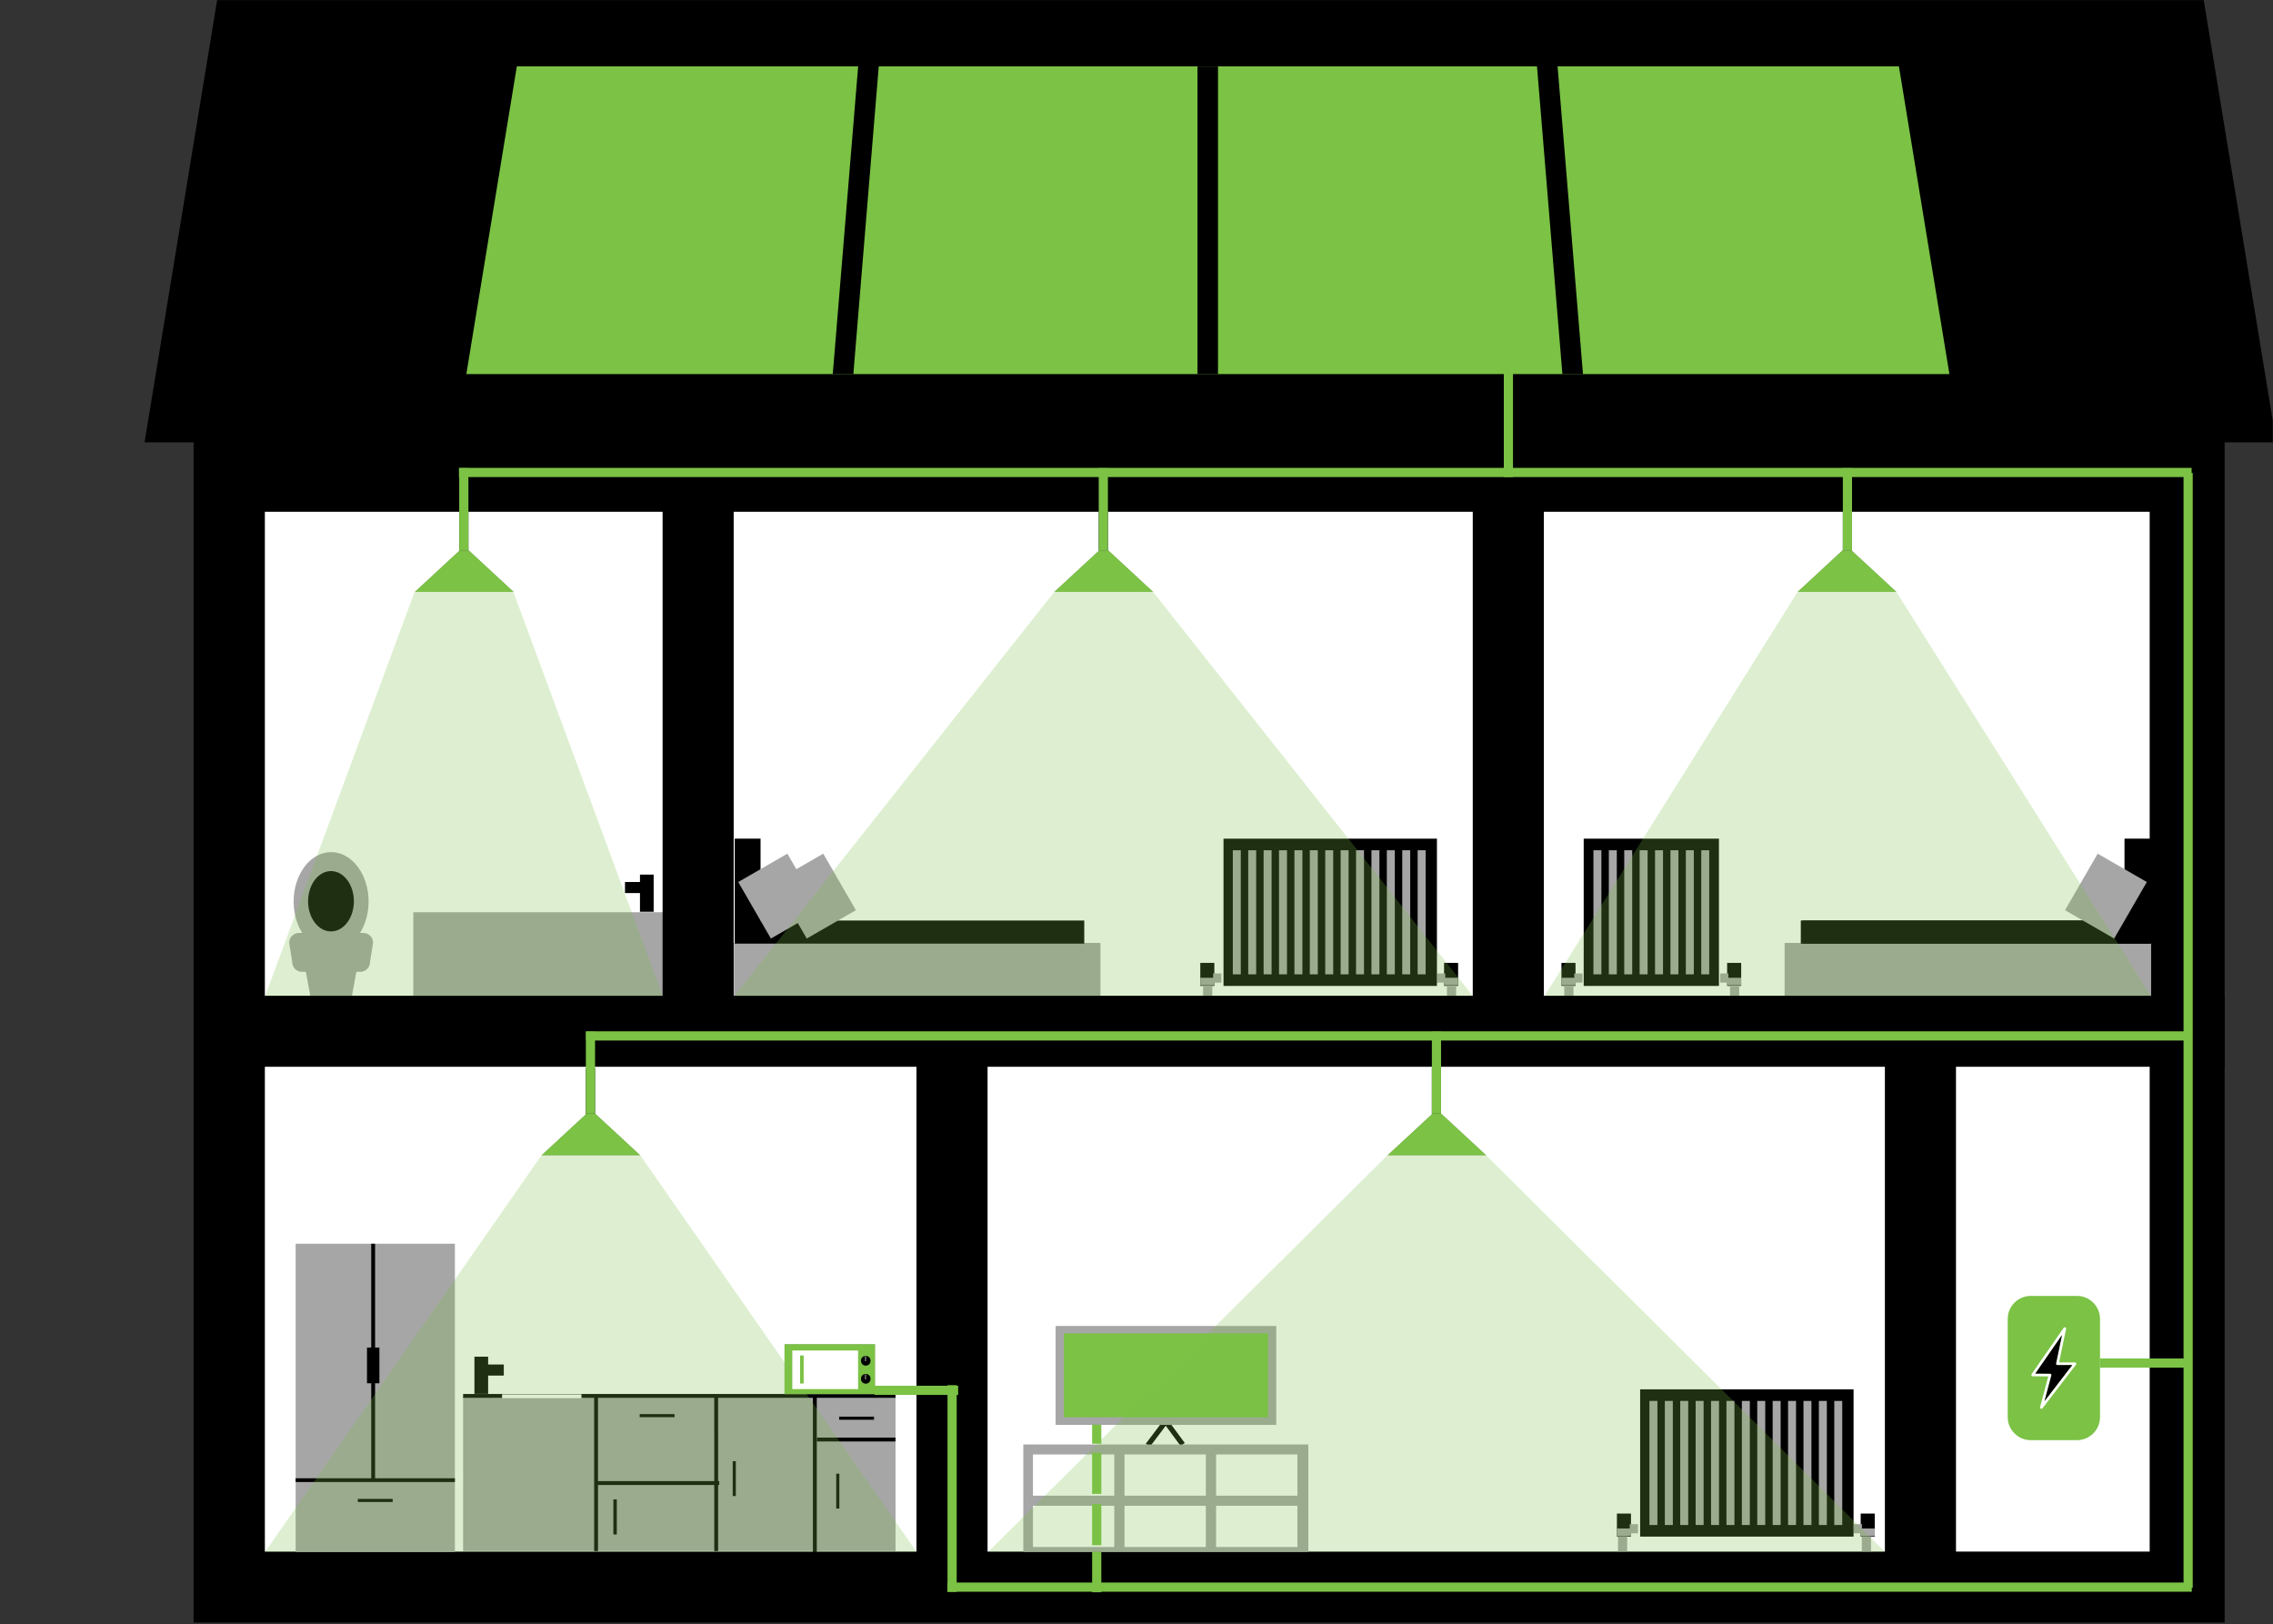 <?xml version="1.0" encoding="UTF-8" standalone="no"?>
<!DOCTYPE svg PUBLIC "-//W3C//DTD SVG 1.1//EN" "http://www.w3.org/Graphics/SVG/1.1/DTD/svg11.dtd">
<svg width="100%" height="100%" viewBox="0 0 886 633" version="1.1" xmlns="http://www.w3.org/2000/svg" xmlns:xlink="http://www.w3.org/1999/xlink" xml:space="preserve" xmlns:serif="http://www.serif.com/" style="fill-rule:evenodd;clip-rule:evenodd;stroke-linejoin:round;stroke-miterlimit:2;">
    <rect x="0" y="0" width="886" height="633" fill="#333333" stroke="none"/>
    <g id="Service-Illustrations" serif:id="Service Illustrations" transform="matrix(1.067,0,0,1,-133.212,-67.016)">
        <rect x="124.886" y="67.016" width="830.229" height="632.984" style="fill:none;"/>
        <g>
            <clipPath id="_clip1">
                <rect x="124.886" y="67.016" width="830.229" height="632.984"/>
            </clipPath>
            <g clip-path="url(#_clip1)">
                <g id="House" transform="matrix(1.116,0,0,1.19,-36.081,-56.974)">
                    <g id="House1" serif:id="House">
                        <g transform="matrix(1,0,0,0.853,-72.882,99.547)">
                            <rect x="280.454" y="174.371" width="664.856" height="454.083"/>
                        </g>
                        <g transform="matrix(0.928,0,0,0.75,-29.36,141.032)">
                            <rect x="280.454" y="174.371" width="664.856" height="454.083" style="fill:white;"/>
                        </g>
                    </g>
                    <g id="Living-Room" serif:id="Living Room">
                        <g id="Tv-and-Stand" serif:id="Tv and Stand">
                            <g id="TV" transform="matrix(1,0,0,1,-2.454,-7.10543e-15)">
                                <g transform="matrix(1,0,0,1,2.684,-7.10543e-15)">
                                    <g transform="matrix(0.046,-0.061,0.062,0.047,472.343,576.618)">
                                        <rect x="364.765" y="482.506" width="138.637" height="21.532"/>
                                    </g>
                                    <g transform="matrix(-0.036,-0.049,-0.062,0.047,574.835,571.988)">
                                        <rect x="364.765" y="482.506" width="138.637" height="21.532"/>
                                    </g>
                                </g>
                                <g id="TV1" serif:id="TV" transform="matrix(0.521,0,0,1.505,302.163,-187.694)">
                                    <rect x="364.765" y="482.506" width="138.637" height="21.532" style="fill:rgb(166,166,166);"/>
                                    <g transform="matrix(2.95783e-18,0.004,-0.077,5.56425e-20,538.703,501.5)">
                                        <rect x="364.765" y="482.506" width="138.637" height="21.532" style="fill:rgb(166,166,166);"/>
                                    </g>
                                </g>
                            </g>
                            <g id="TV-Stand" serif:id="TV Stand" transform="matrix(0.673,0,0,1.635,233.685,-211.607)">
                                <rect x="364.765" y="482.506" width="138.637" height="21.532" style="fill:rgb(166,166,166);"/>
                                <g transform="matrix(1.052,0,0,0.993,-19.133,3.208)">
                                    <g transform="matrix(4.73844e-17,0.06,-1.746,7.16777e-17,1249.44,462.805)">
                                        <rect x="364.765" y="482.506" width="138.637" height="21.532" style="fill:white;"/>
                                    </g>
                                    <g transform="matrix(4.73844e-17,0.06,-1.746,7.16777e-17,1291.77,462.805)">
                                        <rect x="364.765" y="482.506" width="138.637" height="21.532" style="fill:white;"/>
                                    </g>
                                    <g transform="matrix(4.73844e-17,0.06,-1.746,7.16777e-17,1334.11,462.805)">
                                        <rect x="364.765" y="482.506" width="138.637" height="21.532" style="fill:white;"/>
                                    </g>
                                    <g transform="matrix(4.73844e-17,0.06,-1.746,7.16777e-17,1249.44,473.158)">
                                        <rect x="364.765" y="482.506" width="138.637" height="21.532" style="fill:white;"/>
                                    </g>
                                    <g transform="matrix(4.73844e-17,0.06,-1.746,7.16777e-17,1291.77,473.158)">
                                        <rect x="364.765" y="482.506" width="138.637" height="21.532" style="fill:white;"/>
                                    </g>
                                    <g transform="matrix(4.73844e-17,0.06,-1.746,7.16777e-17,1334.11,473.158)">
                                        <rect x="364.765" y="482.506" width="138.637" height="21.532" style="fill:white;"/>
                                    </g>
                                </g>
                            </g>
                        </g>
                        <g id="Radiator" transform="matrix(1.218,0,0,1,-95.335,180.359)">
                            <g transform="matrix(-0.821,0,0,1,1219.52,-7.10543e-15)">
                                <g transform="matrix(1.584,0,0,1,-369.931,-71.546)">
                                    <rect x="632.638" y="491.107" width="2.903" height="7.548"/>
                                </g>
                                <g transform="matrix(1.584,0,0,0.326,-369.931,264.339)">
                                    <rect x="632.638" y="491.107" width="2.903" height="7.548" style="fill:rgb(166,166,166);"/>
                                </g>
                                <g transform="matrix(1.2692e-16,2.073,-0.502,3.07253e-17,889.388,-891.446)">
                                    <rect x="634.09" y="498.655" width="1.451" height="5.383" style="fill:rgb(166,166,166);"/>
                                </g>
                            </g>
                            <g transform="matrix(0.821,0,0,1,112.211,-7.10543e-15)">
                                <g transform="matrix(1.584,0,0,1,-369.931,-71.546)">
                                    <rect x="632.638" y="491.107" width="2.903" height="7.548"/>
                                </g>
                                <g transform="matrix(1.584,0,0,0.326,-369.931,264.339)">
                                    <rect x="632.638" y="491.107" width="2.903" height="7.548" style="fill:rgb(166,166,166);"/>
                                </g>
                                <g transform="matrix(1.2692e-16,2.073,-0.502,3.07253e-17,889.388,-891.446)">
                                    <rect x="634.09" y="498.655" width="1.451" height="5.383" style="fill:rgb(166,166,166);"/>
                                </g>
                                <g transform="matrix(-2.073,2.53841e-16,-1.1289e-16,-0.922,1950,891.737)">
                                    <rect x="634.09" y="498.655" width="1.451" height="5.383" style="fill:rgb(166,166,166);"/>
                                </g>
                                <g transform="matrix(-2.073,2.53841e-16,-1.1289e-16,-0.922,2029.81,891.737)">
                                    <rect x="634.09" y="498.655" width="1.451" height="5.383" style="fill:rgb(166,166,166);"/>
                                </g>
                            </g>
                            <g transform="matrix(1.578,0,0,1,-374.736,-66.163)">
                                <rect x="641.443" y="445.038" width="36.349" height="48.234"/>
                            </g>
                            <g id="Ridges" transform="matrix(1,0,0,1,-2.368,-0.151)">
                                <g transform="matrix(1,0,0,1,-1.13687e-13,-71.546)">
                                    <rect x="642.327" y="454.367" width="2.143" height="40.642" style="fill:rgb(166,166,166);"/>
                                </g>
                                <g transform="matrix(1,0,0,1,4.14,-71.546)">
                                    <rect x="642.327" y="454.367" width="2.143" height="40.642" style="fill:rgb(166,166,166);"/>
                                </g>
                                <g transform="matrix(1,0,0,1,8.28,-71.546)">
                                    <rect x="642.327" y="454.367" width="2.143" height="40.642" style="fill:rgb(166,166,166);"/>
                                </g>
                                <g transform="matrix(1,0,0,1,12.419,-71.546)">
                                    <rect x="642.327" y="454.367" width="2.143" height="40.642" style="fill:rgb(166,166,166);"/>
                                </g>
                                <g transform="matrix(1,0,0,1,16.559,-71.546)">
                                    <rect x="642.327" y="454.367" width="2.143" height="40.642" style="fill:rgb(166,166,166);"/>
                                </g>
                                <g transform="matrix(1,0,0,1,20.699,-71.546)">
                                    <rect x="642.327" y="454.367" width="2.143" height="40.642" style="fill:rgb(166,166,166);"/>
                                </g>
                                <g transform="matrix(1,0,0,1,24.838,-71.546)">
                                    <rect x="642.327" y="454.367" width="2.143" height="40.642" style="fill:rgb(166,166,166);"/>
                                </g>
                                <g transform="matrix(1,0,0,1,28.978,-71.546)">
                                    <rect x="642.327" y="454.367" width="2.143" height="40.642" style="fill:rgb(166,166,166);"/>
                                </g>
                                <g transform="matrix(1,0,0,1,33.118,-71.546)">
                                    <rect x="642.327" y="454.367" width="2.143" height="40.642" style="fill:rgb(166,166,166);"/>
                                </g>
                                <g transform="matrix(1,0,0,1,37.258,-71.546)">
                                    <rect x="642.327" y="454.367" width="2.143" height="40.642" style="fill:rgb(166,166,166);"/>
                                </g>
                                <g transform="matrix(1,0,0,1,41.398,-71.546)">
                                    <rect x="642.327" y="454.367" width="2.143" height="40.642" style="fill:rgb(166,166,166);"/>
                                </g>
                                <g transform="matrix(1,0,0,1,45.537,-71.546)">
                                    <rect x="642.327" y="454.367" width="2.143" height="40.642" style="fill:rgb(166,166,166);"/>
                                </g>
                                <g transform="matrix(1,0,0,1,49.677,-71.546)">
                                    <rect x="642.327" y="454.367" width="2.143" height="40.642" style="fill:rgb(166,166,166);"/>
                                </g>
                            </g>
                        </g>
                    </g>
                    <g id="Lights">
                        <g transform="matrix(0.84,0,0,0.84,363.497,63.05)">
                            <path d="M300.671,483.301L318.084,499.427L279.674,499.427L297.086,483.301L300.671,483.301Z" style="fill:rgb(166,166,166);"/>
                        </g>
                        <g transform="matrix(0.84,0,0,0.84,86.568,63.05)">
                            <path d="M300.671,483.301L318.084,499.427L279.674,499.427L297.086,483.301L300.671,483.301Z" style="fill:rgb(166,166,166);"/>
                        </g>
                        <g transform="matrix(0.84,0,0,0.84,254.445,-121.495)">
                            <path d="M300.671,483.301L318.084,499.427L279.674,499.427L297.086,483.301L300.671,483.301Z" style="fill:rgb(166,166,166);"/>
                        </g>
                        <g transform="matrix(0.84,0,0,0.84,497.752,-121.495)">
                            <path d="M300.671,483.301L318.084,499.427L279.674,499.427L297.086,483.301L300.671,483.301Z" style="fill:rgb(166,166,166);"/>
                        </g>
                        <g transform="matrix(0.84,0,0,0.84,45.105,-121.495)">
                            <path d="M300.671,483.301L318.084,499.427L279.674,499.427L297.086,483.301L300.671,483.301Z" style="fill:rgb(166,166,166);"/>
                        </g>
                        <g transform="matrix(-2.073,1.8282e-32,-9.37926e-32,2.353,1612,-901.479)">
                            <rect x="634.09" y="498.655" width="1.451" height="5.383"/>
                        </g>
                        <g transform="matrix(-2.073,1.8282e-32,-9.37926e-32,2.353,1821.34,-901.479)">
                            <rect x="634.09" y="498.655" width="1.451" height="5.383"/>
                        </g>
                        <g transform="matrix(-2.073,2.19081e-32,-9.37926e-32,2.82,1930.39,-952.163)">
                            <rect x="634.09" y="498.655" width="1.451" height="5.383"/>
                        </g>
                        <g transform="matrix(-2.073,2.19081e-32,-9.37926e-32,2.82,1653.46,-952.163)">
                            <rect x="634.09" y="498.655" width="1.451" height="5.383"/>
                        </g>
                        <g transform="matrix(-2.073,1.8282e-32,-9.37926e-32,2.353,2064.92,-901.479)">
                            <rect x="634.09" y="498.655" width="1.451" height="5.383"/>
                        </g>
                    </g>
                    <g id="Bedroom---Main" serif:id="Bedroom - Main">
                        <g id="Bed" transform="matrix(0.91,0,0,0.91,52.87,39.055)">
                            <g transform="matrix(0.951,0,0,1,17.483,-71.546)">
                                <rect x="364.765" y="482.506" width="138.637" height="21.532" style="fill:rgb(166,166,166);"/>
                            </g>
                            <g transform="matrix(0.907,0,0,0.386,33.807,216.644)">
                                <rect x="364.765" y="482.506" width="138.637" height="21.532"/>
                            </g>
                            <g transform="matrix(0.067,0,0,1.74,340.22,-466.139)">
                                <rect x="364.765" y="482.506" width="138.637" height="21.532"/>
                            </g>
                            <g transform="matrix(0.866,-0.5,0.5,0.866,-191.394,190.381)">
                                <rect x="383.325" y="450.711" width="20.414" height="23.494" style="fill:rgb(166,166,166);"/>
                            </g>
                            <g transform="matrix(0.866,-0.5,0.5,0.866,-178.49,190.381)">
                                <rect x="383.325" y="450.711" width="20.414" height="23.494" style="fill:rgb(166,166,166);"/>
                            </g>
                        </g>
                        <g id="Radiator1" serif:id="Radiator" transform="matrix(1.218,0,0,1,-231.716,7.10543e-15)">
                            <g transform="matrix(-0.821,0,0,1,1219.52,-7.10543e-15)">
                                <g transform="matrix(1.584,0,0,1,-369.931,-71.546)">
                                    <rect x="632.638" y="491.107" width="2.903" height="7.548"/>
                                </g>
                                <g transform="matrix(1.584,0,0,0.326,-369.931,264.339)">
                                    <rect x="632.638" y="491.107" width="2.903" height="7.548" style="fill:rgb(166,166,166);"/>
                                </g>
                                <g transform="matrix(2.073,0,0,0.611,-681.652,122.592)">
                                    <rect x="634.09" y="498.655" width="1.451" height="5.383" style="fill:rgb(166,166,166);"/>
                                </g>
                                <g transform="matrix(2.073,0,0,0.611,-601.837,122.592)">
                                    <rect x="634.09" y="498.655" width="1.451" height="5.383" style="fill:rgb(166,166,166);"/>
                                </g>
                                <g transform="matrix(1.2692e-16,2.073,-0.502,3.07253e-17,889.388,-891.446)">
                                    <rect x="634.09" y="498.655" width="1.451" height="5.383" style="fill:rgb(166,166,166);"/>
                                </g>
                            </g>
                            <g transform="matrix(0.821,0,0,1,112.211,-7.10543e-15)">
                                <g transform="matrix(1.584,0,0,1,-369.931,-71.546)">
                                    <rect x="632.638" y="491.107" width="2.903" height="7.548"/>
                                </g>
                                <g transform="matrix(1.584,0,0,0.326,-369.931,264.339)">
                                    <rect x="632.638" y="491.107" width="2.903" height="7.548" style="fill:rgb(166,166,166);"/>
                                </g>
                                <g transform="matrix(1.2692e-16,2.073,-0.502,3.07253e-17,889.388,-891.446)">
                                    <rect x="634.09" y="498.655" width="1.451" height="5.383" style="fill:rgb(166,166,166);"/>
                                </g>
                            </g>
                            <g transform="matrix(1.578,0,0,1,-374.736,-66.163)">
                                <rect x="641.443" y="445.038" width="36.349" height="48.234"/>
                            </g>
                            <g id="Ridges1" serif:id="Ridges" transform="matrix(1,0,0,1,-2.368,-0.151)">
                                <g transform="matrix(1,0,0,1,-1.13687e-13,-71.546)">
                                    <rect x="642.327" y="454.367" width="2.143" height="40.642" style="fill:rgb(166,166,166);"/>
                                </g>
                                <g transform="matrix(1,0,0,1,4.14,-71.546)">
                                    <rect x="642.327" y="454.367" width="2.143" height="40.642" style="fill:rgb(166,166,166);"/>
                                </g>
                                <g transform="matrix(1,0,0,1,8.28,-71.546)">
                                    <rect x="642.327" y="454.367" width="2.143" height="40.642" style="fill:rgb(166,166,166);"/>
                                </g>
                                <g transform="matrix(1,0,0,1,12.419,-71.546)">
                                    <rect x="642.327" y="454.367" width="2.143" height="40.642" style="fill:rgb(166,166,166);"/>
                                </g>
                                <g transform="matrix(1,0,0,1,16.559,-71.546)">
                                    <rect x="642.327" y="454.367" width="2.143" height="40.642" style="fill:rgb(166,166,166);"/>
                                </g>
                                <g transform="matrix(1,0,0,1,20.699,-71.546)">
                                    <rect x="642.327" y="454.367" width="2.143" height="40.642" style="fill:rgb(166,166,166);"/>
                                </g>
                                <g transform="matrix(1,0,0,1,24.838,-71.546)">
                                    <rect x="642.327" y="454.367" width="2.143" height="40.642" style="fill:rgb(166,166,166);"/>
                                </g>
                                <g transform="matrix(1,0,0,1,28.978,-71.546)">
                                    <rect x="642.327" y="454.367" width="2.143" height="40.642" style="fill:rgb(166,166,166);"/>
                                </g>
                                <g transform="matrix(1,0,0,1,33.118,-71.546)">
                                    <rect x="642.327" y="454.367" width="2.143" height="40.642" style="fill:rgb(166,166,166);"/>
                                </g>
                                <g transform="matrix(1,0,0,1,37.258,-71.546)">
                                    <rect x="642.327" y="454.367" width="2.143" height="40.642" style="fill:rgb(166,166,166);"/>
                                </g>
                                <g transform="matrix(1,0,0,1,41.398,-71.546)">
                                    <rect x="642.327" y="454.367" width="2.143" height="40.642" style="fill:rgb(166,166,166);"/>
                                </g>
                                <g transform="matrix(1,0,0,1,45.537,-71.546)">
                                    <rect x="642.327" y="454.367" width="2.143" height="40.642" style="fill:rgb(166,166,166);"/>
                                </g>
                                <g transform="matrix(1,0,0,1,49.677,-71.546)">
                                    <rect x="642.327" y="454.367" width="2.143" height="40.642" style="fill:rgb(166,166,166);"/>
                                </g>
                            </g>
                        </g>
                    </g>
                    <g id="Bedroom---Other" serif:id="Bedroom - Other">
                        <g id="Bed1" serif:id="Bed" transform="matrix(-0.91,0,0,0.91,1179.94,39.055)">
                            <g transform="matrix(0.951,0,0,1,17.483,-71.546)">
                                <rect x="364.765" y="482.506" width="138.637" height="21.532" style="fill:rgb(166,166,166);"/>
                            </g>
                            <g transform="matrix(0.905,0,0,0.386,34.247,216.644)">
                                <rect x="364.765" y="482.506" width="138.637" height="21.532"/>
                            </g>
                            <g transform="matrix(0.907,0,0,0.386,33.807,216.644)">
                                <rect x="364.765" y="482.506" width="138.637" height="21.532"/>
                            </g>
                            <g transform="matrix(0.067,0,0,1.74,340.22,-466.139)">
                                <rect x="364.765" y="482.506" width="138.637" height="21.532"/>
                            </g>
                            <g transform="matrix(0.866,-0.5,0.5,0.866,-191.394,190.381)">
                                <rect x="383.325" y="450.711" width="20.414" height="23.494" style="fill:rgb(166,166,166);"/>
                            </g>
                        </g>
                        <g id="Radiator2" serif:id="Radiator" transform="matrix(1.218,0,0,1,-113.489,7.10543e-15)">
                            <g transform="matrix(-0.821,0,0,1,1198.53,-7.10543e-15)">
                                <g transform="matrix(1.584,0,0,1,-369.931,-71.546)">
                                    <rect x="632.638" y="491.107" width="2.903" height="7.548"/>
                                </g>
                                <g transform="matrix(1.584,0,0,0.326,-369.931,264.339)">
                                    <rect x="632.638" y="491.107" width="2.903" height="7.548" style="fill:rgb(166,166,166);"/>
                                </g>
                                <g transform="matrix(2.073,0,0,0.611,-681.652,122.592)">
                                    <rect x="634.09" y="498.655" width="1.451" height="5.383" style="fill:rgb(166,166,166);"/>
                                </g>
                                <g transform="matrix(2.073,0,0,0.611,-627.398,122.592)">
                                    <rect x="634.09" y="498.655" width="1.451" height="5.383" style="fill:rgb(166,166,166);"/>
                                </g>
                                <g transform="matrix(1.2692e-16,2.073,-0.502,3.07253e-17,889.388,-891.446)">
                                    <rect x="634.09" y="498.655" width="1.451" height="5.383" style="fill:rgb(166,166,166);"/>
                                </g>
                            </g>
                            <g transform="matrix(0.821,0,0,1,112.211,-7.10543e-15)">
                                <g transform="matrix(1.584,0,0,1,-369.931,-71.546)">
                                    <rect x="632.638" y="491.107" width="2.903" height="7.548"/>
                                </g>
                                <g transform="matrix(1.584,0,0,0.326,-369.931,264.339)">
                                    <rect x="632.638" y="491.107" width="2.903" height="7.548" style="fill:rgb(166,166,166);"/>
                                </g>
                                <g transform="matrix(1.2692e-16,2.073,-0.502,3.07253e-17,889.388,-891.446)">
                                    <rect x="634.09" y="498.655" width="1.451" height="5.383" style="fill:rgb(166,166,166);"/>
                                </g>
                            </g>
                            <g transform="matrix(1,0,0,1,-4.246,-66.163)">
                                <rect x="641.443" y="445.038" width="36.349" height="48.234"/>
                            </g>
                            <g id="Ridges2" serif:id="Ridges" transform="matrix(1,0,0,1,-2.516,-0.151)">
                                <g transform="matrix(1,0,0,1,-1.13687e-13,-71.546)">
                                    <rect x="642.327" y="454.367" width="2.143" height="40.642" style="fill:rgb(166,166,166);"/>
                                </g>
                                <g transform="matrix(1,0,0,1,4.14,-71.546)">
                                    <rect x="642.327" y="454.367" width="2.143" height="40.642" style="fill:rgb(166,166,166);"/>
                                </g>
                                <g transform="matrix(1,0,0,1,8.28,-71.546)">
                                    <rect x="642.327" y="454.367" width="2.143" height="40.642" style="fill:rgb(166,166,166);"/>
                                </g>
                                <g transform="matrix(1,0,0,1,12.419,-71.546)">
                                    <rect x="642.327" y="454.367" width="2.143" height="40.642" style="fill:rgb(166,166,166);"/>
                                </g>
                                <g transform="matrix(1,0,0,1,16.559,-71.546)">
                                    <rect x="642.327" y="454.367" width="2.143" height="40.642" style="fill:rgb(166,166,166);"/>
                                </g>
                                <g transform="matrix(1,0,0,1,20.699,-71.546)">
                                    <rect x="642.327" y="454.367" width="2.143" height="40.642" style="fill:rgb(166,166,166);"/>
                                </g>
                                <g transform="matrix(1,0,0,1,24.838,-71.546)">
                                    <rect x="642.327" y="454.367" width="2.143" height="40.642" style="fill:rgb(166,166,166);"/>
                                </g>
                                <g transform="matrix(1,0,0,1,28.978,-71.546)">
                                    <rect x="642.327" y="454.367" width="2.143" height="40.642" style="fill:rgb(166,166,166);"/>
                                </g>
                            </g>
                        </g>
                    </g>
                    <g id="Bathroom" transform="matrix(1,0,0,1,5.957,0)">
                        <g id="Toilet" transform="matrix(1,0,0,1,-6.244,0)">
                            <g transform="matrix(1,0,0,1,-1.13687e-13,-71.546)">
                                <ellipse cx="252.877" cy="471.001" rx="12.27" ry="16.173" style="fill:rgb(166,166,166);"/>
                            </g>
                            <g transform="matrix(0.611,0,0,0.611,98.328,111.596)">
                                <ellipse cx="252.877" cy="471.001" rx="12.27" ry="16.173"/>
                            </g>
                            <g transform="matrix(1,0,0,1,1.458,-71.546)">
                                <path d="M265.147,484.487C265.147,482.729 263.719,481.301 261.961,481.301L240.877,481.301C239.119,481.301 237.691,482.729 237.691,484.487L238.691,490.858C238.691,492.617 240.119,494.044 241.877,494.044L260.961,494.044C262.719,494.044 264.147,492.617 264.147,490.858L265.147,484.487Z" style="fill:rgb(166,166,166);"/>
                            </g>
                            <g transform="matrix(3.85958e-17,0.63,-1,6.12323e-17,740.55,268.963)">
                                <path d="M265.147,484.487C265.147,482.729 262.882,481.301 260.093,481.301L242.745,479.301C239.956,479.301 237.691,480.729 237.691,482.487L237.691,492.858C237.691,494.617 239.956,496.044 242.745,496.044L260.093,494.044C262.882,494.044 265.147,492.617 265.147,490.858L265.147,484.487Z" style="fill:rgb(166,166,166);"/>
                            </g>
                        </g>
                        <g id="Bath" transform="matrix(0.885,0,0,1,-91.536,7.012)">
                            <g transform="matrix(0.963,0,0,0.852,187.143,25.013)">
                                <rect x="234.017" y="435.385" width="96.408" height="34.623" style="fill:rgb(166,166,166);"/>
                            </g>
                            <g id="Tap" transform="matrix(0.811,0,0,0.902,227.396,54.69)">
                                <g transform="matrix(1,0,0,1,14.602,-57.206)">
                                    <rect x="317.033" y="421.886" width="6.245" height="13.499"/>
                                </g>
                                <g transform="matrix(3.94414e-17,0.644,-0.681,4.17194e-17,621.3,163.198)">
                                    <rect x="317.033" y="421.886" width="6.245" height="13.499"/>
                                </g>
                            </g>
                        </g>
                    </g>
                    <g id="Kitchen" transform="matrix(1,0,0,1,-7.219,0)">
                        <g id="Countertop">
                            <g id="Utility" transform="matrix(1.021,0,0,2.353,-69.406,-573.794)">
                                <rect x="364.765" y="482.506" width="138.637" height="21.532" style="fill:rgb(166,166,166);"/>
                                <g>
                                    <clipPath id="_clip2">
                                        <rect x="364.765" y="482.506" width="138.637" height="21.532"/>
                                    </clipPath>
                                    <g clip-path="url(#_clip2)">
                                        <g transform="matrix(0.848,0,0,1,76.594,0)">
                                            <g transform="matrix(0.216,5.39489e-19,9.74024e-20,0.025,394.803,476.183)">
                                                <rect x="364.765" y="482.506" width="138.637" height="21.532"/>
                                            </g>
                                            <g transform="matrix(3.44442e-05,0.159,-0.068,1.98432e-06,469.032,424.248)">
                                                <rect x="364.765" y="482.506" width="138.637" height="21.532"/>
                                            </g>
                                            <g transform="matrix(3.44442e-05,0.159,-0.068,1.98432e-06,423.621,424.248)">
                                                <rect x="364.765" y="482.506" width="138.637" height="21.532"/>
                                            </g>
                                            <g transform="matrix(0.335,1.79679e-20,9.84681e-22,0.025,268.027,482.237)">
                                                <rect x="364.765" y="482.506" width="138.637" height="21.532"/>
                                            </g>
                                            <g transform="matrix(0.095,1.46087e-20,2.80068e-22,0.02,371.934,475.32)">
                                                <rect x="364.765" y="482.506" width="138.637" height="21.532"/>
                                            </g>
                                            <g transform="matrix(5.78619e-18,0.035,-0.055,1.23805e-18,424.409,484.082)">
                                                <rect x="364.765" y="482.506" width="138.637" height="21.532"/>
                                            </g>
                                            <g transform="matrix(5.78619e-18,0.035,-0.055,1.23805e-18,424.409,484.082)">
                                                <rect x="364.765" y="482.506" width="138.637" height="21.532"/>
                                            </g>
                                            <g transform="matrix(5.86564e-18,-0.035,0.055,1.23784e-18,415.212,509.144)">
                                                <rect x="364.765" y="482.506" width="138.637" height="21.532"/>
                                            </g>
                                            <g transform="matrix(5.86564e-18,-0.035,0.055,1.23784e-18,454.347,510.885)">
                                                <rect x="364.765" y="482.506" width="138.637" height="21.532"/>
                                            </g>
                                            <g transform="matrix(0.095,1.46087e-20,2.80068e-22,0.02,447.351,475.677)">
                                                <rect x="364.765" y="482.506" width="138.637" height="21.532"/>
                                            </g>
                                        </g>
                                    </g>
                                </g>
                            </g>
                            <g id="Counter" transform="matrix(1.021,-2.2553e-19,-2.83977e-20,0.058,-69.406,532.772)">
                                <rect x="364.765" y="482.506" width="138.637" height="21.532"/>
                            </g>
                            <g id="Sink">
                                <g transform="matrix(0.787,0,0,0.84,102.605,47.873)">
                                    <rect x="270.858" y="610.701" width="33.023" height="1.538" style="fill:white;"/>
                                </g>
                                <g id="Tap1" serif:id="Tap" transform="matrix(-1,0,0,1,665.031,157.922)">
                                    <g transform="matrix(0.718,0,0,0.902,126.193,10.076)">
                                        <rect x="317.033" y="421.886" width="6.245" height="13.499"/>
                                    </g>
                                    <g transform="matrix(2.83057e-17,0.581,-0.489,3.76501e-17,561.599,208.981)">
                                        <rect x="317.033" y="421.886" width="6.245" height="13.499"/>
                                    </g>
                                </g>
                            </g>
                        </g>
                        <g transform="matrix(2.98106e-05,0.374,-0.059,4.66997e-06,447.244,424.65)">
                            <rect x="364.765" y="482.506" width="138.637" height="21.532"/>
                        </g>
                        <g id="Microwave" transform="matrix(1.142,0,0,1.142,-70.013,-79.512)">
                            <g id="Utility1" serif:id="Utility" transform="matrix(0.187,0,0,0.664,350.571,226.003)">
                                <rect x="364.765" y="482.506" width="138.637" height="21.532" style="fill:rgb(166,166,166);"/>
                            </g>
                            <g transform="matrix(0.741,0,0,0.84,126.715,48.203)">
                                <rect x="397.157" y="595.214" width="25.453" height="13.176" style="fill:white;"/>
                            </g>
                            <g transform="matrix(3.57092e-18,-0.058,0.048,2.91326e-18,400.07,578.806)">
                                <rect x="364.765" y="482.506" width="138.637" height="21.532"/>
                            </g>
                            <g id="Timers" transform="matrix(1,0,0,1,0,-0.02)">
                                <g transform="matrix(0.84,0,0,0.84,87.622,47.912)">
                                    <ellipse cx="421.954" cy="599.093" rx="1.625" ry="1.663"/>
                                    <g>
                                        <clipPath id="_clip3">
                                            <ellipse cx="421.954" cy="599.093" rx="1.625" ry="1.663"/>
                                        </clipPath>
                                        <g clip-path="url(#_clip3)">
                                            <g transform="matrix(7.62609e-19,-0.012,0.01,6.22159e-19,416.942,603.592)">
                                                <rect x="364.765" y="482.506" width="138.637" height="21.532" style="fill:white;"/>
                                            </g>
                                        </g>
                                    </g>
                                </g>
                                <g transform="matrix(0.84,0,0,0.84,87.622,53.086)">
                                    <ellipse cx="421.954" cy="599.093" rx="1.625" ry="1.663"/>
                                    <g>
                                        <clipPath id="_clip4">
                                            <ellipse cx="421.954" cy="599.093" rx="1.625" ry="1.663"/>
                                        </clipPath>
                                        <g clip-path="url(#_clip4)">
                                            <g transform="matrix(7.62609e-19,-0.012,0.01,6.22159e-19,416.942,603.639)">
                                                <rect x="364.765" y="482.506" width="138.637" height="21.532" style="fill:white;"/>
                                            </g>
                                        </g>
                                    </g>
                                </g>
                            </g>
                        </g>
                        <g id="Fridge" transform="matrix(0.376,0,0,4.69,111.048,-1751.41)">
                            <rect x="364.765" y="482.506" width="138.637" height="21.532" style="fill:rgb(166,166,166);"/>
                            <g>
                                <clipPath id="_clip5">
                                    <rect x="364.765" y="482.506" width="138.637" height="21.532"/>
                                </clipPath>
                                <g clip-path="url(#_clip5)">
                                    <g transform="matrix(1.30504e-17,0.018,-0.501,2.45792e-18,679.41,483.19)">
                                        <rect x="364.765" y="482.506" width="138.637" height="21.532"/>
                                    </g>
                                    <g transform="matrix(1,9.01665e-21,2.9436e-21,0.012,-1.27898e-13,493.097)">
                                        <rect x="364.765" y="482.506" width="138.637" height="21.532"/>
                                    </g>
                                    <g transform="matrix(0.219,7.33093e-21,6.44761e-22,0.01,339.003,495.501)">
                                        <rect x="364.765" y="482.506" width="138.637" height="21.532"/>
                                    </g>
                                    <g transform="matrix(9.19077e-17,0.12,-0.156,7.6443e-19,509.193,438.564)">
                                        <rect x="364.765" y="482.506" width="138.637" height="21.532"/>
                                    </g>
                                </g>
                            </g>
                        </g>
                    </g>
                    <g id="Walls---Floor" serif:id="Walls / Floor">
                        <g transform="matrix(2.161e-18,0.035,-1.464,8.96547e-17,1127.74,420.498)">
                            <rect x="280.454" y="174.371" width="664.856" height="454.083"/>
                        </g>
                        <g transform="matrix(0.035,0,0,0.356,351.28,209.025)">
                            <rect x="280.454" y="174.371" width="664.856" height="454.083"/>
                        </g>
                        <g transform="matrix(0.035,0,0,0.356,616.484,209.025)">
                            <rect x="280.454" y="174.371" width="664.856" height="454.083"/>
                        </g>
                        <g transform="matrix(0.035,0,0,0.356,434.387,390.271)">
                            <rect x="280.454" y="174.371" width="664.856" height="454.083"/>
                        </g>
                        <g transform="matrix(0.035,0,0,0.356,751.395,390.271)">
                            <rect x="280.454" y="174.371" width="664.856" height="454.083"/>
                        </g>
                    </g>
                    <g id="Roof" transform="matrix(0.792,0,0,1.2,117.727,-47.263)">
                        <path d="M944.263,126.241L123.172,126.241L93.172,246.943L974.263,246.943L944.263,126.241Z"/>
                    </g>
                    <g id="Solar">
                        <g id="Solar-Panels" serif:id="Solar Panels" transform="matrix(0.551,0,0,0.835,245.514,20.521)">
                            <path d="M944.263,126.241L123.172,126.241L93.172,246.943L974.263,246.943L944.263,126.241Z" style="fill:rgb(123,194,69);"/>
                            <g>
                                <clipPath id="_clip6">
                                    <path d="M944.263,126.241L123.172,126.241L93.172,246.943L974.263,246.943L944.263,126.241Z"/>
                                </clipPath>
                                <g clip-path="url(#_clip6)">
                                    <g transform="matrix(1.96511e-17,0.212,-2.534,1.02368e-16,951.849,72.237)">
                                        <rect x="255.013" y="162.632" width="569.974" height="4.812"/>
                                    </g>
                                    <g transform="matrix(-0.029,0.232,-2.525,-0.136,756.934,83.554)">
                                        <rect x="255.013" y="162.632" width="569.974" height="4.812"/>
                                    </g>
                                    <g transform="matrix(0.029,0.232,2.525,-0.136,310.501,83.554)">
                                        <rect x="255.013" y="162.632" width="569.974" height="4.812"/>
                                    </g>
                                </g>
                            </g>
                        </g>
                        <g id="TV2" serif:id="TV" transform="matrix(0.482,0,0,1.276,316.641,-74.768)">
                            <rect x="364.765" y="482.506" width="138.637" height="21.532" style="fill:rgb(123,194,69);"/>
                            <g transform="matrix(2.95783e-18,0.004,-0.077,5.56425e-20,538.703,501.5)">
                                <rect x="364.765" y="482.506" width="138.637" height="21.532" style="fill:rgb(123,194,69);"/>
                            </g>
                        </g>
                        <g id="Wires">
                            <g transform="matrix(-1.2692e-16,-2.073,-5.606,3.43262e-16,3657.24,1866.6)">
                                <rect x="634.09" y="498.655" width="1.451" height="5.383" style="fill:rgb(123,194,69);"/>
                            </g>
                            <g transform="matrix(-1.2692e-16,-2.073,-75.67,4.63343e-15,38594.9,1939.99)">
                                <rect x="634.09" y="498.655" width="1.451" height="5.383" style="fill:rgb(123,194,69);"/>
                            </g>
                            <g transform="matrix(-1.2692e-16,-2.073,-105.365,6.45172e-15,53402.4,1574.91)">
                                <rect x="634.09" y="498.655" width="1.451" height="5.383" style="fill:rgb(123,194,69);"/>
                            </g>
                            <g transform="matrix(-1.2692e-16,-2.073,-97.662,5.98006e-15,49561.4,1759.46)">
                                <rect x="634.09" y="498.655" width="1.451" height="5.383" style="fill:rgb(123,194,69);"/>
                            </g>
                            <g transform="matrix(-2.073,4.88591e-32,-9.37926e-32,6.288,1953.94,-2908.94)">
                                <rect x="634.09" y="498.655" width="1.451" height="5.383" style="fill:rgb(123,194,69);"/>
                            </g>
                            <g transform="matrix(-2.073,3.88425e-32,-9.37926e-32,4.999,1612,-2235.26)">
                                <rect x="634.09" y="498.655" width="1.451" height="5.383" style="fill:rgb(123,194,69);"/>
                            </g>
                            <g transform="matrix(-2.073,3.88425e-32,-9.37926e-32,4.999,1821.34,-2235.26)">
                                <rect x="634.09" y="498.655" width="1.451" height="5.383" style="fill:rgb(123,194,69);"/>
                            </g>
                            <g transform="matrix(-2.073,3.88425e-32,-9.37926e-32,4.999,1930.39,-2050.71)">
                                <rect x="634.09" y="498.655" width="1.451" height="5.383" style="fill:rgb(123,194,69);"/>
                            </g>
                            <g transform="matrix(-2.073,3.88425e-32,-9.37926e-32,4.999,1653.46,-2050.71)">
                                <rect x="634.09" y="498.655" width="1.451" height="5.383" style="fill:rgb(123,194,69);"/>
                            </g>
                            <g transform="matrix(-2.073,3.88425e-32,-9.37926e-32,4.999,2064.92,-2235.26)">
                                <rect x="634.09" y="498.655" width="1.451" height="5.383" style="fill:rgb(123,194,69);"/>
                            </g>
                            <g transform="matrix(-2.073,1.91056e-32,-9.37926e-32,2.459,1819.18,-613.732)">
                                <rect x="634.09" y="498.655" width="1.451" height="5.383" style="fill:rgb(123,194,69);"/>
                            </g>
                            <g transform="matrix(-2.073,1.94004e-32,-9.37926e-32,2.497,1819.18,-648.305)">
                                <rect x="634.09" y="498.655" width="1.451" height="5.383" style="fill:rgb(123,194,69);"/>
                            </g>
                            <g transform="matrix(-2.073,1.94004e-32,-9.37926e-32,2.497,1819.18,-665.106)">
                                <rect x="634.09" y="498.655" width="1.451" height="5.383" style="fill:rgb(123,194,69);"/>
                            </g>
                            <g transform="matrix(-2.073,9.01584e-33,-9.37926e-32,1.16,1819.18,-7.638)">
                                <rect x="634.09" y="498.655" width="1.451" height="5.383" style="fill:rgb(123,194,69);"/>
                            </g>
                            <g transform="matrix(-2.073,9.77306e-32,-9.37926e-32,12.578,1771.84,-5714.21)">
                                <rect x="634.09" y="498.655" width="1.451" height="5.383" style="fill:rgb(123,194,69);"/>
                            </g>
                            <g transform="matrix(-1.2692e-16,2.073,5.089,3.11587e-16,-2107.2,-756.413)">
                                <rect x="634.09" y="498.655" width="1.451" height="5.383" style="fill:rgb(123,194,69);"/>
                            </g>
                            <g transform="matrix(2.073,-5.08941e-15,-3.34155e-14,-67.828,-455.495,34447)">
                                <rect x="634.09" y="498.655" width="1.451" height="5.383" style="fill:rgb(123,194,69);"/>
                            </g>
                        </g>
                        <g id="Lights1" serif:id="Lights">
                            <g id="Light" transform="matrix(1,0,0,1,324.977,203.356)">
                                <g transform="matrix(0.84,0,0,0.84,38.52,-140.306)">
                                    <path d="M300.671,483.301L318.084,499.427L279.674,499.427L297.086,483.301L300.671,483.301Z" style="fill:rgb(123,194,69);"/>
                                </g>
                                <g transform="matrix(1.863,0,0,8.238,-267.508,-3702.68)">
                                    <path d="M307.687,483.36L377.76,499.122L220.208,499.122L290.33,483.36L307.687,483.36Z" style="fill:rgb(123,194,69);fill-opacity:0.25;"/>
                                </g>
                            </g>
                            <g id="Light1" serif:id="Light" transform="matrix(1,0,0,1,47.772,203.356)">
                                <g transform="matrix(1.863,0,0,8.238,-267.207,-3702.68)">
                                    <path d="M307.687,483.36L356.235,499.122L241.779,499.122L290.33,483.36L307.687,483.36Z" style="fill:rgb(123,194,69);fill-opacity:0.25;"/>
                                </g>
                                <g transform="matrix(0.84,0,0,0.84,38.796,-140.306)">
                                    <path d="M300.671,483.301L318.084,499.427L279.674,499.427L297.086,483.301L300.671,483.301Z" style="fill:rgb(123,194,69);"/>
                                </g>
                            </g>
                            <g id="Light2" serif:id="Light" transform="matrix(1,0,0,1,215.649,18.811)">
                                <g transform="matrix(1.863,0,0,8.238,-267.207,-3702.68)">
                                    <path d="M307.687,483.36L363.868,499.427L234.12,499.427L290.33,483.36L307.687,483.36Z" style="fill:rgb(123,194,69);fill-opacity:0.25;"/>
                                </g>
                                <g transform="matrix(0.84,0,0,0.84,38.796,-140.306)">
                                    <path d="M300.671,483.301L318.084,499.427L279.674,499.427L297.086,483.301L300.671,483.301Z" style="fill:rgb(123,194,69);"/>
                                </g>
                            </g>
                            <g id="Light3" serif:id="Light" transform="matrix(1,0,0,1,459.231,18.811)">
                                <g transform="matrix(0.84,0,0,0.84,38.52,-140.306)">
                                    <path d="M300.671,483.301L318.084,499.427L279.674,499.427L297.086,483.301L300.671,483.301Z" style="fill:rgb(123,194,69);"/>
                                </g>
                                <g transform="matrix(1.863,0,0,8.238,-267.483,-3702.68)">
                                    <path d="M307.687,483.36L352.411,499.427L245.873,499.427L290.33,483.36L307.687,483.36Z" style="fill:rgb(123,194,69);fill-opacity:0.25;"/>
                                </g>
                            </g>
                            <g id="Light4" serif:id="Light" transform="matrix(1,0,0,1,6.585,18.811)">
                                <g transform="matrix(0.84,0,0,0.84,38.52,-140.306)">
                                    <path d="M300.671,483.301L318.084,499.427L279.674,499.427L297.086,483.301L300.671,483.301Z" style="fill:rgb(123,194,69);"/>
                                </g>
                                <g transform="matrix(1.863,0,0,8.238,-267.547,-3702.68)">
                                    <path d="M307.687,483.36L333.919,499.427L264.068,499.427L290.33,483.36L307.687,483.36Z" style="fill:rgb(123,194,69);fill-opacity:0.25;"/>
                                </g>
                            </g>
                        </g>
                        <g id="Solar-Power" serif:id="Solar Power" transform="matrix(0.84,0,0,0.84,86.568,47.873)">
                            <g transform="matrix(1,0,0,1,1.866,1.206)">
                                <path d="M885.114,580.123C885.114,575.16 881.085,571.13 876.122,571.13L858.136,571.13C853.173,571.13 849.144,575.16 849.144,580.123L849.144,618.382C849.144,623.345 853.173,627.374 858.136,627.374L876.122,627.374C881.085,627.374 885.114,623.345 885.114,618.382L885.114,580.123Z" style="fill:rgb(123,194,69);"/>
                            </g>
                            <g transform="matrix(1.052,0,0,1.052,654.424,489.425)">
                                <path d="M197.104,107.587L202.558,107.634C202.714,107.668 202.865,107.707 202.961,107.835C203.057,107.955 203.09,108.121 203.049,108.272L200.509,117.794L210.764,104.445C210.764,104.445 205.766,104.451 205.285,104.452C205.239,104.452 205.193,104.445 205.149,104.433C205.039,104.398 204.936,104.352 204.864,104.259C204.771,104.14 204.736,103.981 204.768,103.838L206.97,93.333L197.104,107.587ZM199.353,120.646C199.278,120.646 199.202,120.629 199.131,120.597C198.912,120.485 198.801,120.238 198.863,120L201.892,108.647L196.129,108.598C195.945,108.558 195.767,108.493 195.679,108.326C195.592,108.158 195.605,107.952 195.714,107.802L207.584,90.653C207.723,90.447 207.983,90.377 208.207,90.473C208.43,90.57 208.553,90.809 208.502,91.047L205.893,103.455L211.79,103.458C211.972,103.498 212.152,103.579 212.234,103.747C212.315,103.922 212.293,104.128 212.176,104.278L199.761,120.45C199.661,120.576 199.508,120.647 199.353,120.646Z" style="fill:white;fill-rule:nonzero;"/>
                                <path d="M197.104,107.587L202.558,107.634C202.714,107.668 202.865,107.707 202.961,107.835C203.057,107.955 203.09,108.121 203.049,108.272L200.509,117.794L210.764,104.445C210.764,104.445 205.766,104.451 205.285,104.452C205.239,104.452 205.193,104.445 205.149,104.433C205.039,104.398 204.936,104.352 204.864,104.259C204.771,104.14 204.736,103.981 204.768,103.838L206.97,93.333L197.104,107.587Z" style="fill-rule:nonzero;"/>
                            </g>
                        </g>
                        <g id="Microwave1" serif:id="Microwave" transform="matrix(1.142,0,0,1.142,-77.232,-79.512)">
                            <g id="Utility2" serif:id="Utility" transform="matrix(0.187,0,0,0.664,350.571,226.003)">
                                <rect x="364.765" y="482.506" width="138.637" height="21.532" style="fill:rgb(123,194,69);"/>
                            </g>
                            <g transform="matrix(0.741,0,0,0.84,126.715,48.203)">
                                <rect x="397.157" y="595.214" width="25.453" height="13.176" style="fill:white;"/>
                            </g>
                            <g transform="matrix(3.57092e-18,-0.058,0.048,2.91326e-18,400.07,578.806)">
                                <rect x="364.765" y="482.506" width="138.637" height="21.532" style="fill:rgb(123,194,69);"/>
                            </g>
                            <g id="Timers1" serif:id="Timers" transform="matrix(1,0,0,1,0,-0.02)">
                                <g transform="matrix(0.84,0,0,0.84,87.622,47.912)">
                                    <ellipse cx="421.954" cy="599.093" rx="1.625" ry="1.663"/>
                                    <g>
                                        <clipPath id="_clip7">
                                            <ellipse cx="421.954" cy="599.093" rx="1.625" ry="1.663"/>
                                        </clipPath>
                                        <g clip-path="url(#_clip7)">
                                            <g transform="matrix(7.62609e-19,-0.012,0.01,6.22159e-19,416.942,603.592)">
                                                <rect x="364.765" y="482.506" width="138.637" height="21.532" style="fill:white;"/>
                                            </g>
                                        </g>
                                    </g>
                                </g>
                                <g transform="matrix(0.84,0,0,0.84,87.622,53.086)">
                                    <ellipse cx="421.954" cy="599.093" rx="1.625" ry="1.663"/>
                                    <g>
                                        <clipPath id="_clip8">
                                            <ellipse cx="421.954" cy="599.093" rx="1.625" ry="1.663"/>
                                        </clipPath>
                                        <g clip-path="url(#_clip8)">
                                            <g transform="matrix(7.62609e-19,-0.012,0.01,6.22159e-19,416.942,603.639)">
                                                <rect x="364.765" y="482.506" width="138.637" height="21.532" style="fill:white;"/>
                                            </g>
                                        </g>
                                    </g>
                                </g>
                            </g>
                        </g>
                    </g>
                </g>
            </g>
        </g>
    </g>
</svg>

